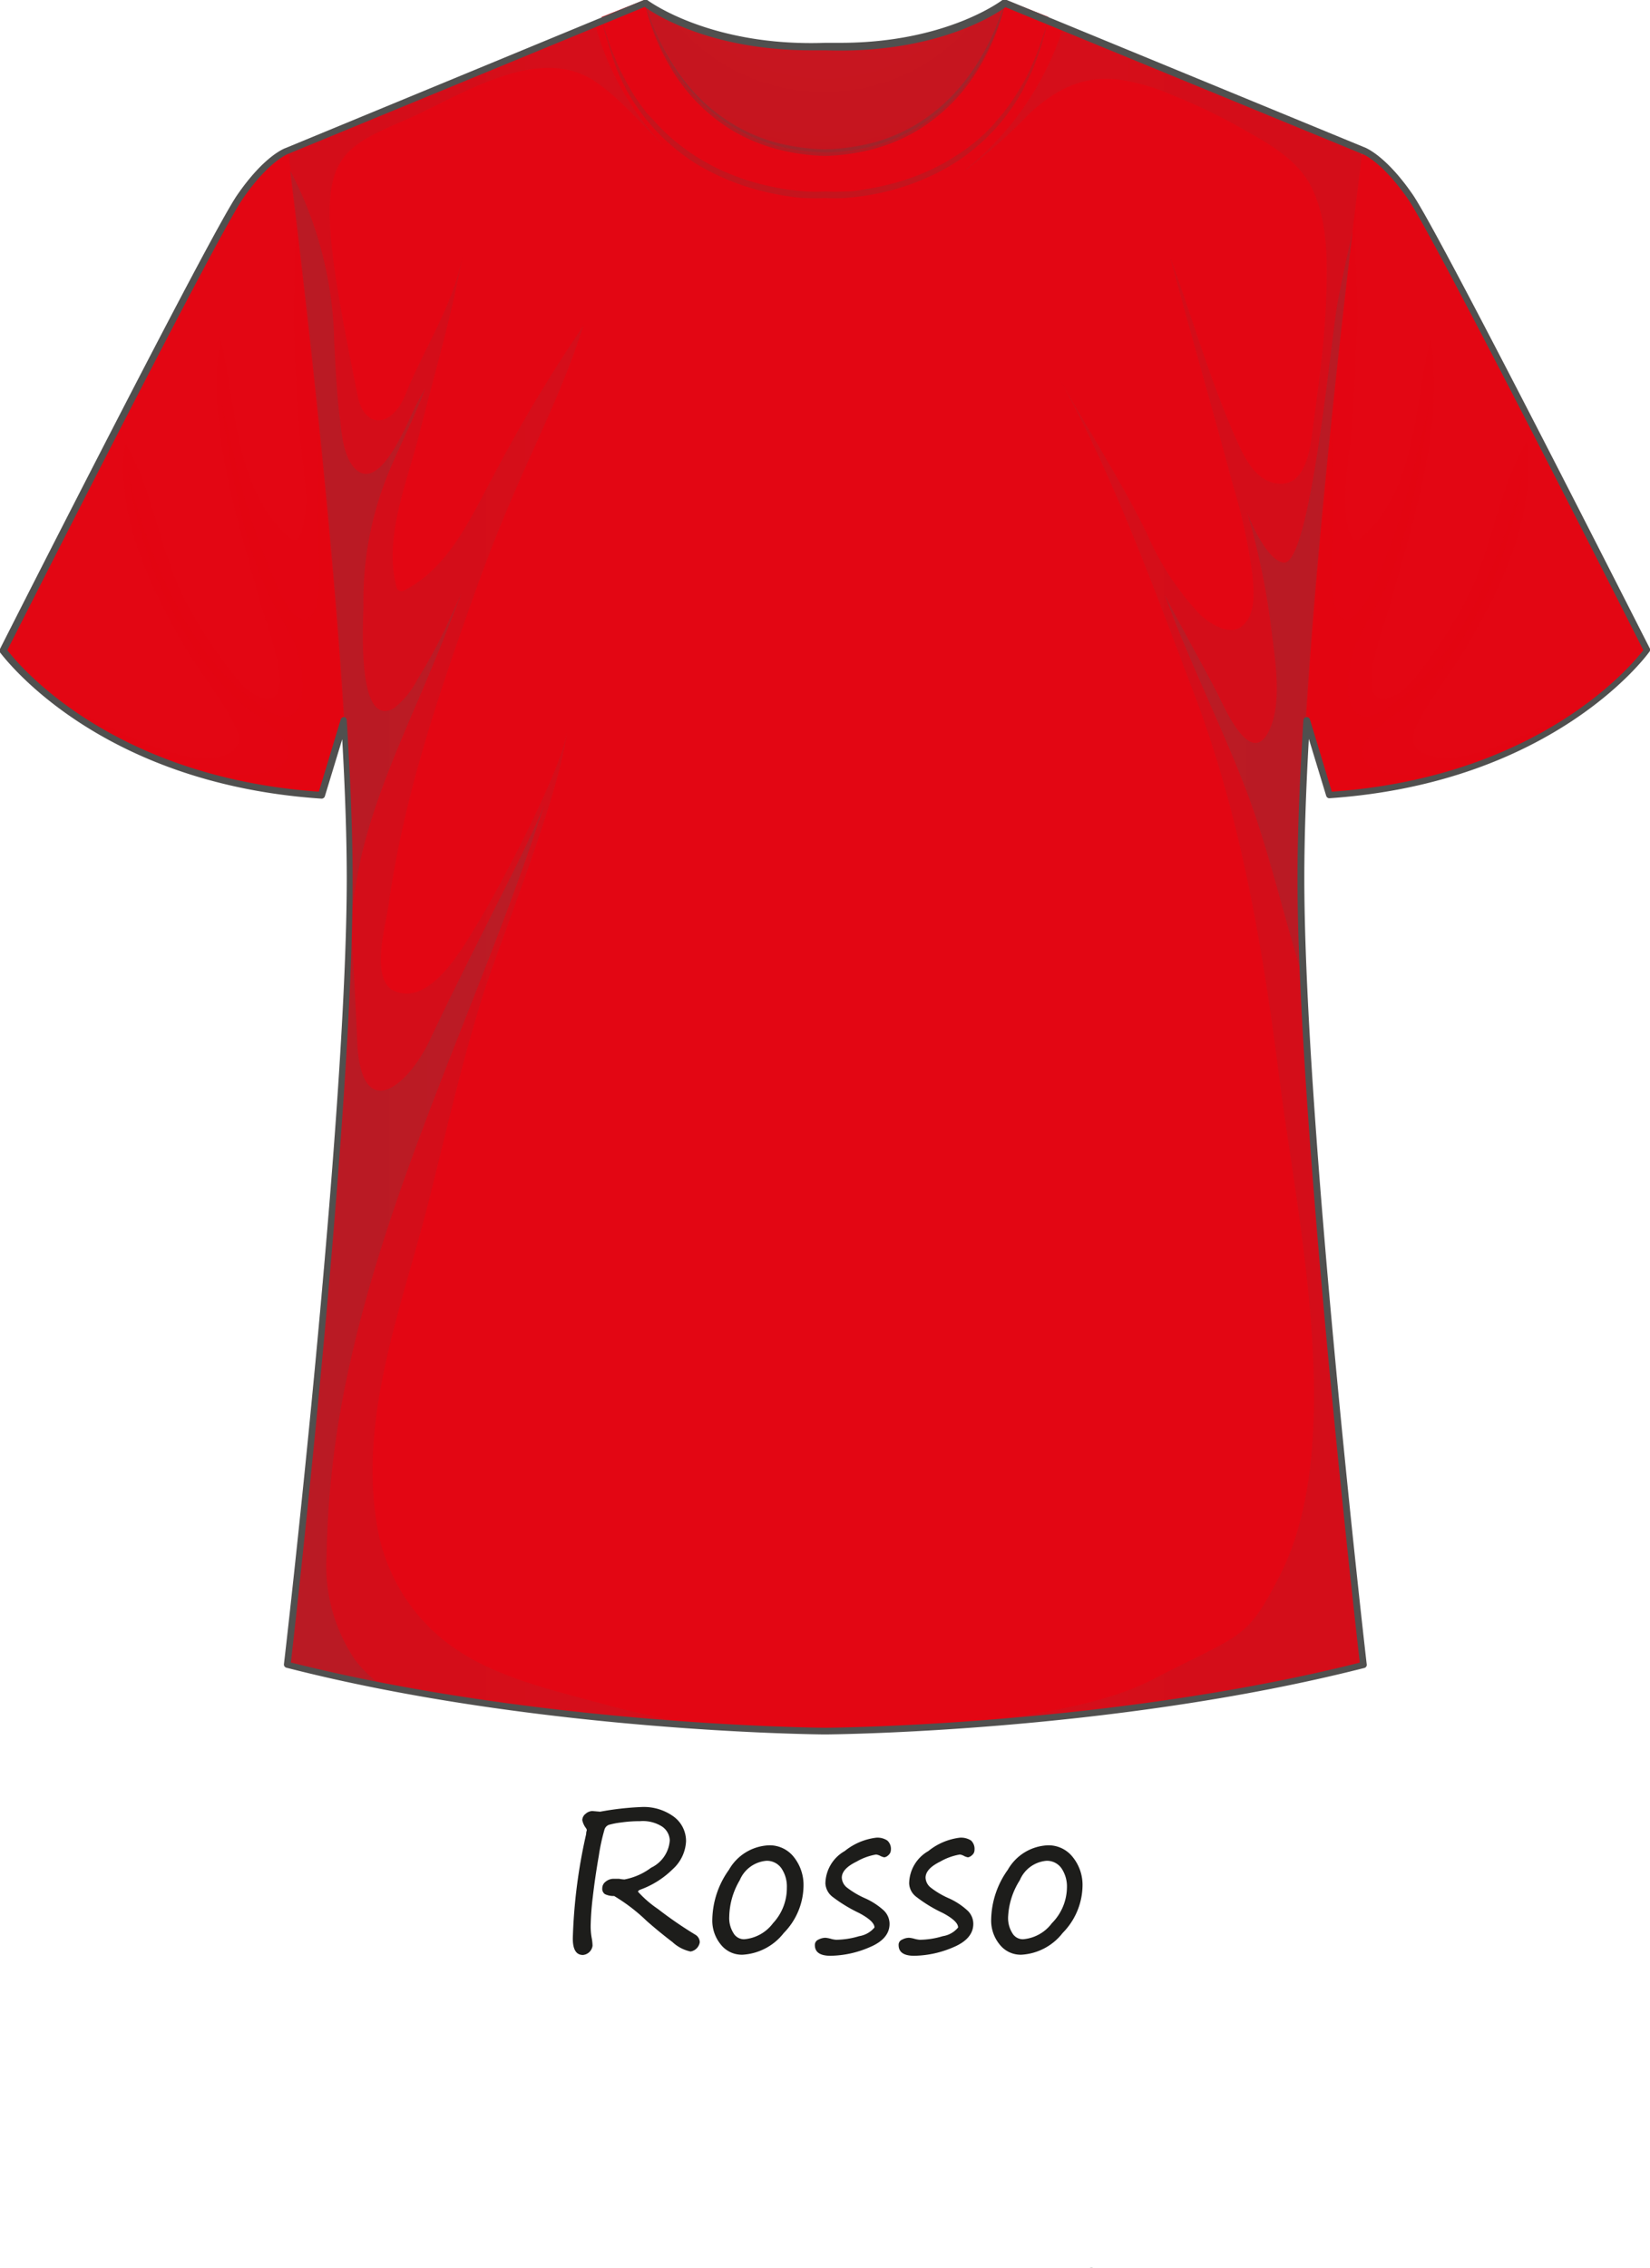 <svg xmlns="http://www.w3.org/2000/svg" xmlns:xlink="http://www.w3.org/1999/xlink" width="123.72" height="170" viewBox="0 0 123.72 170">
  <defs>
    <style>
      .cls-1 {
        isolation: isolate;
      }

      .cls-2, .cls-3, .cls-4 {
        fill: #e30613;
      }

      .cls-3, .cls-6, .cls-8 {
        opacity: 0.1;
      }

      .cls-10, .cls-11, .cls-12, .cls-13, .cls-3, .cls-4, .cls-5, .cls-6, .cls-7, .cls-8, .cls-9 {
        mix-blend-mode: multiply;
      }

      .cls-10, .cls-11, .cls-12, .cls-4, .cls-7, .cls-9 {
        opacity: 0.2;
      }

      .cls-5 {
        fill: url(#linear-gradient);
      }

      .cls-6 {
        fill: url(#linear-gradient-2);
      }

      .cls-7 {
        fill: url(#linear-gradient-3);
      }

      .cls-8 {
        fill: url(#linear-gradient-4);
      }

      .cls-9 {
        fill: url(#linear-gradient-5);
      }

      .cls-10 {
        fill: url(#linear-gradient-6);
      }

      .cls-11 {
        fill: url(#radial-gradient);
      }

      .cls-12, .cls-13 {
        fill: #4c4b4a;
      }

      .cls-13 {
        opacity: 0.3;
      }

      .cls-14 {
        fill: #50504f;
      }

      .cls-15 {
        fill: #1d1d1b;
      }
    </style>
    <linearGradient id="linear-gradient" x1="-14.43" y1="170.52" x2="136.52" y2="170.52" gradientUnits="userSpaceOnUse">
      <stop offset="0" stop-color="#4c4b4a"/>
      <stop offset="0.1" stop-color="#50504f"/>
      <stop offset="0.27" stop-color="#575756"/>
      <stop offset="0.72" stop-color="#575756"/>
      <stop offset="0.91" stop-color="#50504f"/>
      <stop offset="1" stop-color="#4c4b4a"/>
    </linearGradient>
    <linearGradient id="linear-gradient-2" x1="14.68" y1="65.48" x2="108.04" y2="65.48" gradientUnits="userSpaceOnUse">
      <stop offset="0" stop-color="#4c4b4a"/>
      <stop offset="0.1" stop-color="#50504f"/>
      <stop offset="0.27" stop-color="#575756"/>
      <stop offset="0.72" stop-color="#575756"/>
      <stop offset="0.92" stop-color="#50504f"/>
      <stop offset="1" stop-color="#4c4b4a"/>
    </linearGradient>
    <linearGradient id="linear-gradient-3" x1="10.09" y1="45.28" x2="108.39" y2="45.28" xlink:href="#linear-gradient-2"/>
    <linearGradient id="linear-gradient-4" x1="9.66" y1="65.47" x2="103.02" y2="65.47" gradientUnits="userSpaceOnUse">
      <stop offset="0" stop-color="#4c4b4a"/>
      <stop offset="0.13" stop-color="#50504f"/>
      <stop offset="0.35" stop-color="#575756"/>
      <stop offset="0.72" stop-color="#575756"/>
      <stop offset="0.91" stop-color="#50504f"/>
      <stop offset="1" stop-color="#4c4b4a"/>
    </linearGradient>
    <linearGradient id="linear-gradient-5" x1="9.66" y1="41.95" x2="103.01" y2="41.95" xlink:href="#linear-gradient-4"/>
    <linearGradient id="linear-gradient-6" x1="9.66" y1="93.3" x2="103.01" y2="93.3" xlink:href="#linear-gradient-4"/>
    <radialGradient id="radial-gradient" cx="61.78" cy="-7.68" r="19.66" gradientUnits="userSpaceOnUse">
      <stop offset="0.51" stop-color="#575756"/>
      <stop offset="0.87" stop-color="#50504f"/>
      <stop offset="1" stop-color="#4c4b4a"/>
    </radialGradient>
  </defs>
  <g class="cls-1">
    <g id="Livello_2" data-name="Livello 2">
      <g>
        <path class="cls-2" d="M21.54,11.3s-1.46.45-3.53,3.46S.25,48.75.25,48.75,7,58.48,24.09,59.61L26.41,52S25.6,19.7,21.54,11.3Z"/>
        <path class="cls-3" d="M21.69,11.63c.9,4.48.15,9.24.36,13.77.14,2.94.23,5.88.59,8.8.25,2,.58,4.12-.18,6a.4.4,0,0,1-.66.17c-4.28-3.66-4-9.9-5.28-15.06-1.07,6.75,1.26,13.46,3,19.93.26.94,2.77,7.34.46,7.1-1.23-.12-2.12-1.34-2.82-2.24a37.48,37.48,0,0,1-3-4.59C12,41.68,11.65,37,9.37,33.16c-.76,5.4,1.85,10.86,4.53,15.4,1.14,1.92,2.65,3.73,3.65,5.71.48.93.57,1.78-.51,2.24-2,.85-4.83-.28-6.64-1a67.37,67.37,0,0,1-7-3.55c3.5,2.94,10.13,7,20.74,7.67L26.41,52S25.62,20.52,21.69,11.63Z"/>
        <path class="cls-4" d="M21.79,11.87a82.87,82.87,0,0,1,2,18c.07,3.45.05,6.91.05,10.36a34,34,0,0,1,.08,3.91c-.07.55-.24,2-.85,2.22-1.13.44-2.08-2-2.43-2.73a49.46,49.46,0,0,1-3.15-9.79c-.32-1.25-.62-2.52-.89-3.79a73.09,73.09,0,0,0,1.43,8.21,31.79,31.79,0,0,0,2,6.1c.68,1.35,1.5,2.64,2.09,4,.73,1.7,1.39,7.38-2.56,4.57-3.55-2.52-5.53-5.74-7.29-9.59a38.31,38.31,0,0,1-2.68-8.08,31.16,31.16,0,0,0,4.92,13.21,20.36,20.36,0,0,0,3.79,4.44c.94.79,4.63,2.86,2.83,4.43-1.59,1.38-6.28.4-8.1,0a40.92,40.92,0,0,0,11,2.22L26.41,52S25.63,21.06,21.79,11.87Z"/>
      </g>
      <g>
        <path class="cls-2" d="M102.24,11.3s1.47.45,3.54,3.46,17.76,34,17.76,34-6.78,9.73-23.85,10.86L97.37,52S98.19,19.7,102.24,11.3Z"/>
        <path class="cls-3" d="M102.09,11.63c-.9,4.48-.14,9.24-.36,13.77-.14,2.94-.22,5.88-.59,8.8-.25,2-.57,4.12.18,6a.4.4,0,0,0,.66.17c4.29-3.66,4-9.9,5.29-15.06,1.06,6.75-1.26,13.46-3,19.93-.25.94-2.77,7.34-.46,7.1,1.24-.12,2.12-1.34,2.83-2.24a37.4,37.4,0,0,0,3-4.59c2.2-3.87,2.55-8.59,4.83-12.39.77,5.4-1.84,10.86-4.53,15.4-1.13,1.92-2.65,3.73-3.65,5.71-.47.93-.57,1.78.51,2.24,2,.85,4.83-.28,6.65-1a66.25,66.25,0,0,0,7-3.55c-3.5,2.94-10.13,7-20.74,7.67L97.37,52S98.17,20.52,102.09,11.63Z"/>
        <path class="cls-4" d="M102,11.87a82.86,82.86,0,0,0-2,18c-.07,3.45-.06,6.91-.06,10.36a31.9,31.9,0,0,0-.07,3.91c.06.55.23,2,.84,2.22,1.13.44,2.08-2,2.44-2.73a49.43,49.43,0,0,0,3.14-9.79c.33-1.25.63-2.52.89-3.79a70.89,70.89,0,0,1-1.43,8.21,31.76,31.76,0,0,1-2,6.1c-.68,1.35-1.5,2.64-2.1,4-.73,1.7-1.38,7.38,2.57,4.57,3.55-2.52,5.52-5.74,7.29-9.59a39.48,39.48,0,0,0,2.68-8.08,31.29,31.29,0,0,1-4.92,13.21,20.92,20.92,0,0,1-3.79,4.44c-1,.79-4.63,2.86-2.83,4.43,1.58,1.38,6.27.4,8.09,0a40.84,40.84,0,0,1-11,2.22L97.37,52S98.16,21.06,102,11.87Z"/>
      </g>
      <path class="cls-2" d="M102.18,11.19,75.35.15S70.81,3.72,61.9,3.41C53,3.72,48.37.15,48.37.15l-26.83,11s4.68,36.14,4.68,54.54-4.68,59-4.68,59c19.16,4.86,40.32,4.94,40.32,4.94s21.16-.08,40.32-4.94c0,0-4.68-40.57-4.68-59S102.18,11.19,102.18,11.19Z"/>
      <path class="cls-2" d="M75.41,0S73.22,11.19,61.86,11.44C50.5,11.19,48.31,0,48.31,0l-3.2,1.27c3.07,14.18,16.75,13.37,16.75,13.37s13.68.81,16.75-13.37Z"/>
    </g>
    <g id="Layer_1" data-name="Layer 1">
      <path class="cls-5" d="M73,171.05c2.73-.2,5.93-.48,9.26-.89a.59.59,0,0,0-.54-.17C78.82,170.5,75.9,170.83,73,171.05Z"/>
      <path class="cls-6" d="M102.18,11.19,79.74,2A22.41,22.41,0,0,1,72.29,12.8l.18-.11a36.1,36.1,0,0,0,4.64-4.1c2.13-2,4.34-3.09,7.31-2.54A16,16,0,0,1,88,7.17a41.7,41.7,0,0,1,5.46,2.66c1.81,1,3.87,2.22,4.85,4.15,1.34,2.65,1.23,6,1.11,8.88-.14,3.16-.59,6.26-1,9.39-.18,1.36-.5,4.18-2.55,4-1.66-.12-2.52-1.86-3.13-3.22-2-4.45-3.3-9.16-5-13.74,1.53,5.69,3.18,11.35,4.69,17a42.85,42.85,0,0,1,1.47,6.7c.11,1.22.31,2.93-.68,3.86s-2.57-.15-3.26-.81A20.81,20.81,0,0,1,86,40c-2-4.06-4.43-7.83-6.65-11.76,4.07,7.22,7.23,16,10.18,23.74,3.54,9.32,5.17,19.14,6.42,29,1.31,10.3,5.07,27.31,0,37.13-2.49,4.87-2.76,4.27-9.54,7.78-3.07,1.6-7.69,2.48-12,3a.33.33,0,0,1,.12.17,172.49,172.49,0,0,0,27.59-4.31s-4.68-40.57-4.68-59S102.18,11.19,102.18,11.19Z"/>
      <path class="cls-7" d="M101.43,17.32c-.41,1.75-.78,3.52-1.12,5.28-.47,2.38-2,19.48-4,19.57-1.2,0-2.62-3.09-2.86-4A55.31,55.31,0,0,1,95.31,47c.26,2.26.89,5.6-.15,7.76-1.41,2.93-3.43-1.93-3.94-2.91-.77-1.5-3.13-5.74-3.89-7.28C88.92,49,91.8,54.88,93.48,59.33s2.79,9.42,4.21,13.92c-.13-2.76-.19-5.3-.19-7.52C97.5,52,100.1,28.43,101.43,17.32Z"/>
      <path class="cls-8" d="M33.35,123a13.86,13.86,0,0,1-5-8.22c-1.6-8.48,1.83-16.87,3.86-25,1.26-5,2.38-10,3.94-15,1.47-4.63,5.81-15.15,6.37-20-.34,2.85-5.18,11.93-6.69,14.4-1.08,1.77-3.56,6.3-6.27,5.09-1.83-.8-.63-5-.44-6.34,1.14-8.25,3.77-15.9,6.57-23.74,3.31-9.23,5.86-13,8.06-19.79A115.62,115.62,0,0,0,37,35.66c-1.7,3.13-3.35,6.92-6.71,8.6a.38.38,0,0,1-.55-.22c-1-3.72.77-7.85,1.68-11.43,1.12-4.49,2.46-8.93,3.27-13.48-.65,3.65-2.94,7.07-4.3,10.47-1,2.45-3.06,2.58-3.56.11-3.59-17.56-2.74-18,3.61-20.74,4-1.74,9.86-5.73,14.14-2.89,2,1.34,3.55,3.29,5.3,4.95a21.14,21.14,0,0,1-5.29-9.32l-23,9.48s4.68,36.14,4.68,54.54-4.68,59-4.68,59A177.13,177.13,0,0,0,52,129.22q-3.51-.61-7-1.56C41.12,126.6,36.59,125.58,33.35,123Z"/>
      <path class="cls-9" d="M26.12,71.15a49.42,49.42,0,0,1,1-7.1c1.27-5.29,3.7-10.12,5.72-15.13C33.47,47.45,34,46,34.59,44.5c-.25.55-.5,1.09-.76,1.64a37.27,37.27,0,0,1-2.54,4.8,6.46,6.46,0,0,1-1.76,2.15c-2.84,1.59-2.28-6.64-2.28-7.7a25.21,25.21,0,0,1,1.84-9.86c.9-2.17,2-4.24,2.8-6.44l-.64,1.16c-.55,1-2.76,7-4.72,4.78-.81-.94-.92-2.63-1.06-3.78-.23-1.87-.31-3.73-.41-5.6a28.71,28.71,0,0,0-3.32-12.9c.89,7.12,4.48,36.85,4.48,53C26.22,67.37,26.19,69.2,26.12,71.15Z"/>
      <path class="cls-10" d="M26.62,124.41a12.55,12.55,0,0,1-2.13-7.88,70,70,0,0,1,1.31-12.26c3-15.27,10.24-29.19,15-43.91-1,2.39-2.19,4.74-3.37,7.07-1.75,3.49-3.54,7-5.19,10.5s-5.11,6.33-5.45.31c0-.3-.39-8.51-.5-8.79-1.17,19.16-4.77,55.25-4.77,55.25,2.3.58,4.63,1.1,7,1.55A8.8,8.8,0,0,1,26.62,124.41Z"/>
      <path class="cls-11" d="M75.35.15S70.81,3.72,61.9,3.41C53,3.72,48.37.15,48.37.15h0c.32,1.34,2.95,11.05,13.52,11.28C72.43,11.21,75.06,1.5,75.38.16Z"/>
      <path class="cls-12" d="M45.11,1.27c.13.47.25,1,.39,1.41s.29.93.49,1.38.36.9.58,1.33.45.86.69,1.28.5.82.79,1.21l.43.58L49,9a6.15,6.15,0,0,0,.49.53c.17.17.33.35.51.51l.54.48.57.45c.38.28.77.57,1.18.82s.83.49,1.26.71.86.41,1.31.59.9.34,1.36.48a19.33,19.33,0,0,0,2.81.63q.72.1,1.44.15a13.65,13.65,0,0,0,1.43,0h0a13.65,13.65,0,0,0,1.43,0q.72,0,1.44-.15a19.33,19.33,0,0,0,2.81-.63c.46-.14.91-.3,1.36-.48s.89-.38,1.31-.59a13.17,13.17,0,0,0,1.26-.72A13.68,13.68,0,0,0,72.66,11l.57-.45.54-.48c.18-.16.34-.34.51-.51A6.15,6.15,0,0,0,74.77,9l.47-.55.43-.58c.29-.39.54-.8.79-1.21s.49-.84.69-1.28.4-.88.58-1.33.32-.92.49-1.38.26-.94.39-1.41c-.11.48-.2,1-.32,1.43s-.26.95-.43,1.4-.33.92-.54,1.37-.42.88-.64,1.32a15.12,15.12,0,0,1-3.78,4.49,12.62,12.62,0,0,1-1.2.87,14.69,14.69,0,0,1-1.28.74c-.44.23-.89.43-1.34.62s-.92.36-1.39.51a19.09,19.09,0,0,1-2.88.67c-.49.07-1,.13-1.47.16a12.36,12.36,0,0,1-1.49,0h0a12.3,12.3,0,0,1-1.49,0c-.49,0-1-.09-1.47-.16A20.39,20.39,0,0,1,56,14c-.47-.15-.93-.32-1.39-.51s-.9-.39-1.34-.62A14.69,14.69,0,0,1,52,12.15a14.66,14.66,0,0,1-1.2-.87A15.12,15.12,0,0,1,47,6.79c-.22-.44-.46-.87-.64-1.32S46,4.56,45.86,4.1s-.28-.93-.43-1.4S45.22,1.75,45.11,1.27Z"/>
      <path class="cls-13" d="M75.41,0A11.41,11.41,0,0,1,75,1.6a16.92,16.92,0,0,1-1.87,3.93,13.44,13.44,0,0,1-4.43,4.3,13.18,13.18,0,0,1-3.25,1.35,15.86,15.86,0,0,1-3.58.51,15.87,15.87,0,0,1-3.6-.51A13.18,13.18,0,0,1,55,9.83a13.44,13.44,0,0,1-4.43-4.3A16.92,16.92,0,0,1,48.72,1.6,11.41,11.41,0,0,1,48.31,0a11.65,11.65,0,0,0,.51,1.56,17,17,0,0,0,2,3.81,14.64,14.64,0,0,0,1.86,2.19,13.12,13.12,0,0,0,2.55,1.9,12.76,12.76,0,0,0,3.14,1.27,15.58,15.58,0,0,0,3.47.46,15.68,15.68,0,0,0,3.49-.46,12.76,12.76,0,0,0,3.14-1.27A13.12,13.12,0,0,0,71,7.56a14.15,14.15,0,0,0,1.86-2.19,17,17,0,0,0,2-3.81A11.65,11.65,0,0,0,75.41,0Z"/>
      <path class="cls-14" d="M61.86,130h0c-.21,0-21.42-.14-40.38-5a.25.25,0,0,1-.19-.27C21.34,124.38,26,84,26,65.84c0-2.88-.11-6.38-.34-10.43l-1.3,4.27a.26.26,0,0,1-.25.18C7.09,58.73.11,49,0,48.9a.24.24,0,0,1,0-.26c.64-1.27,15.71-31,17.77-34s3.6-3.53,3.66-3.55L48.28,0a.26.26,0,0,1,.25,0s4.66,3.52,13.36,3.21l1.11,0c8,0,12.15-3.2,12.19-3.23a.25.25,0,0,1,.25,0l26.84,11.05s1.55.51,3.64,3.54,17.13,32.76,17.77,34a.23.23,0,0,1,0,.26c-.06.09-7,9.83-24,11a.25.25,0,0,1-.25-.18l-1.3-4.27c-.23,4.05-.34,7.55-.34,10.43,0,18.18,4.63,58.54,4.68,58.94a.24.24,0,0,1-.19.27C83.27,129.86,62.07,130,61.86,130Zm-40-5.38c18.83,4.73,39.78,4.88,40.05,4.88s21.22-.15,40.05-4.88c-.37-3.24-4.67-41.27-4.67-58.78,0-3.22.15-7.21.44-11.86a.24.24,0,0,1,.22-.23.25.25,0,0,1,.27.17l1.64,5.42c15.58-1.1,22.52-9.51,23.36-10.61-1.14-2.26-15.69-31-17.66-33.83s-3.39-3.36-3.41-3.36L75.39.54c-.79.57-5.28,3.51-13.5,3.23l-1.09,0c-7.53,0-11.71-2.71-12.46-3.25l-26.7,11s-1.45.5-3.43,3.37S1.69,46.47.55,48.73c.84,1.1,7.78,9.51,23.36,10.61l1.64-5.42a.25.25,0,0,1,.27-.17A.24.24,0,0,1,26,54c.29,4.65.44,8.64.44,11.86C26.48,83.35,22.18,121.38,21.81,124.62Z"/>
      <g>
        <path class="cls-15" d="M45,135.79a22,22,0,0,1,3.1-.35,3.8,3.8,0,0,1,2.43.73,2.27,2.27,0,0,1,.91,1.84,3,3,0,0,1-1,2.09,6.69,6.69,0,0,1-2.42,1.53c-.12.05-.18.1-.18.16a8.16,8.16,0,0,0,1.49,1.29A30.11,30.11,0,0,0,52.12,145a.67.67,0,0,1,.35.58.84.84,0,0,1-.69.69,2.84,2.84,0,0,1-1.36-.71c-.63-.48-1.27-1-1.94-1.59a13.38,13.38,0,0,0-2.43-1.86,1.49,1.49,0,0,1-.69-.14.48.48,0,0,1-.2-.45.61.61,0,0,1,.26-.49.92.92,0,0,1,.61-.21l.39,0a2.83,2.83,0,0,0,.4.05,4.81,4.81,0,0,0,2-.88,2.46,2.46,0,0,0,1.4-2.05,1.3,1.3,0,0,0-.63-1.07A2.69,2.69,0,0,0,48,136.5a10,10,0,0,0-1.44.1,5.69,5.69,0,0,0-.92.18.55.55,0,0,0-.32.37,14.85,14.85,0,0,0-.42,1.94c-.19,1.09-.34,2.12-.45,3.08a20.78,20.78,0,0,0-.16,2.13,4.92,4.92,0,0,0,.07.92,3.42,3.42,0,0,1,.07.62.8.8,0,0,1-.72.69c-.51,0-.76-.41-.76-1.24a40.26,40.26,0,0,1,1-7.82c0-.17.05-.27.05-.3a.36.36,0,0,0-.05-.13,1.5,1.5,0,0,1-.29-.62.62.62,0,0,1,.26-.48.8.8,0,0,1,.49-.2Z"/>
        <path class="cls-15" d="M55.68,146.51a2,2,0,0,1-1.63-.76,2.82,2.82,0,0,1-.64-1.88,6.59,6.59,0,0,1,1.25-3.73,3.62,3.62,0,0,1,3-1.83,2.3,2.3,0,0,1,1.88.9,3.36,3.36,0,0,1,.71,2.14,5.13,5.13,0,0,1-1.48,3.53A4.22,4.22,0,0,1,55.68,146.51Zm-1-2.84a2.11,2.11,0,0,0,.31,1.21.91.91,0,0,0,.81.47,3,3,0,0,0,2.16-1.2A3.86,3.86,0,0,0,59,141.49a2.43,2.43,0,0,0-.41-1.46,1.33,1.33,0,0,0-1.12-.56,2.38,2.38,0,0,0-2,1.45A5.57,5.57,0,0,0,54.68,143.67Z"/>
        <path class="cls-15" d="M65.57,144.47c0-.32-.39-.68-1.16-1.09a11.18,11.18,0,0,1-2-1.22,1.35,1.35,0,0,1-.52-1,2.85,2.85,0,0,1,1.45-2.42,4.63,4.63,0,0,1,2.35-1,1.33,1.33,0,0,1,.84.21.84.84,0,0,1,.27.71.52.52,0,0,1-.19.39.54.54,0,0,1-.3.16,1,1,0,0,1-.31-.11,1,1,0,0,0-.31-.1,4.36,4.36,0,0,0-1.46.53c-.74.36-1.11.76-1.11,1.21a1,1,0,0,0,.39.74,6.57,6.57,0,0,0,1.4.82,5.3,5.3,0,0,1,1.31.85,1.4,1.4,0,0,1,.48,1.05c0,.75-.5,1.34-1.52,1.76a7.61,7.61,0,0,1-2.91.63c-.78,0-1.17-.27-1.17-.8a.43.43,0,0,1,.26-.41,1.2,1.2,0,0,1,.53-.14,2.32,2.32,0,0,1,.42.08,1.77,1.77,0,0,0,.39.07,6.18,6.18,0,0,0,1.72-.27A1.88,1.88,0,0,0,65.57,144.47Z"/>
        <path class="cls-15" d="M71.84,144.47c0-.32-.38-.68-1.15-1.09a10.45,10.45,0,0,1-2-1.22,1.32,1.32,0,0,1-.52-1,2.84,2.84,0,0,1,1.44-2.42,4.63,4.63,0,0,1,2.35-1,1.38,1.38,0,0,1,.85.21.86.86,0,0,1,.26.71.49.49,0,0,1-.19.39.54.54,0,0,1-.3.16,1,1,0,0,1-.31-.11.89.89,0,0,0-.3-.1,4.46,4.46,0,0,0-1.47.53c-.73.36-1.1.76-1.1,1.21a1,1,0,0,0,.39.74,6.31,6.31,0,0,0,1.4.82,5.22,5.22,0,0,1,1.3.85,1.37,1.37,0,0,1,.49,1.05c0,.75-.51,1.34-1.52,1.76a7.65,7.65,0,0,1-2.92.63c-.77,0-1.16-.27-1.16-.8a.41.41,0,0,1,.26-.41,1.13,1.13,0,0,1,.53-.14,2.26,2.26,0,0,1,.41.08,2,2,0,0,0,.39.07,6.07,6.07,0,0,0,1.72-.27A1.85,1.85,0,0,0,71.84,144.47Z"/>
        <path class="cls-15" d="M76.59,146.51a2,2,0,0,1-1.63-.76,2.82,2.82,0,0,1-.64-1.88,6.59,6.59,0,0,1,1.25-3.73,3.62,3.62,0,0,1,3-1.83,2.3,2.3,0,0,1,1.88.9,3.31,3.31,0,0,1,.72,2.14,5.14,5.14,0,0,1-1.49,3.53A4.22,4.22,0,0,1,76.59,146.51Zm-1-2.84a2.11,2.11,0,0,0,.31,1.21.91.91,0,0,0,.81.47,3,3,0,0,0,2.16-1.2A3.86,3.86,0,0,0,80,141.49a2.43,2.43,0,0,0-.41-1.46,1.33,1.33,0,0,0-1.12-.56,2.38,2.38,0,0,0-2,1.45A5.57,5.57,0,0,0,75.59,143.67Z"/>
      </g>
    </g>
  </g>
</svg>
